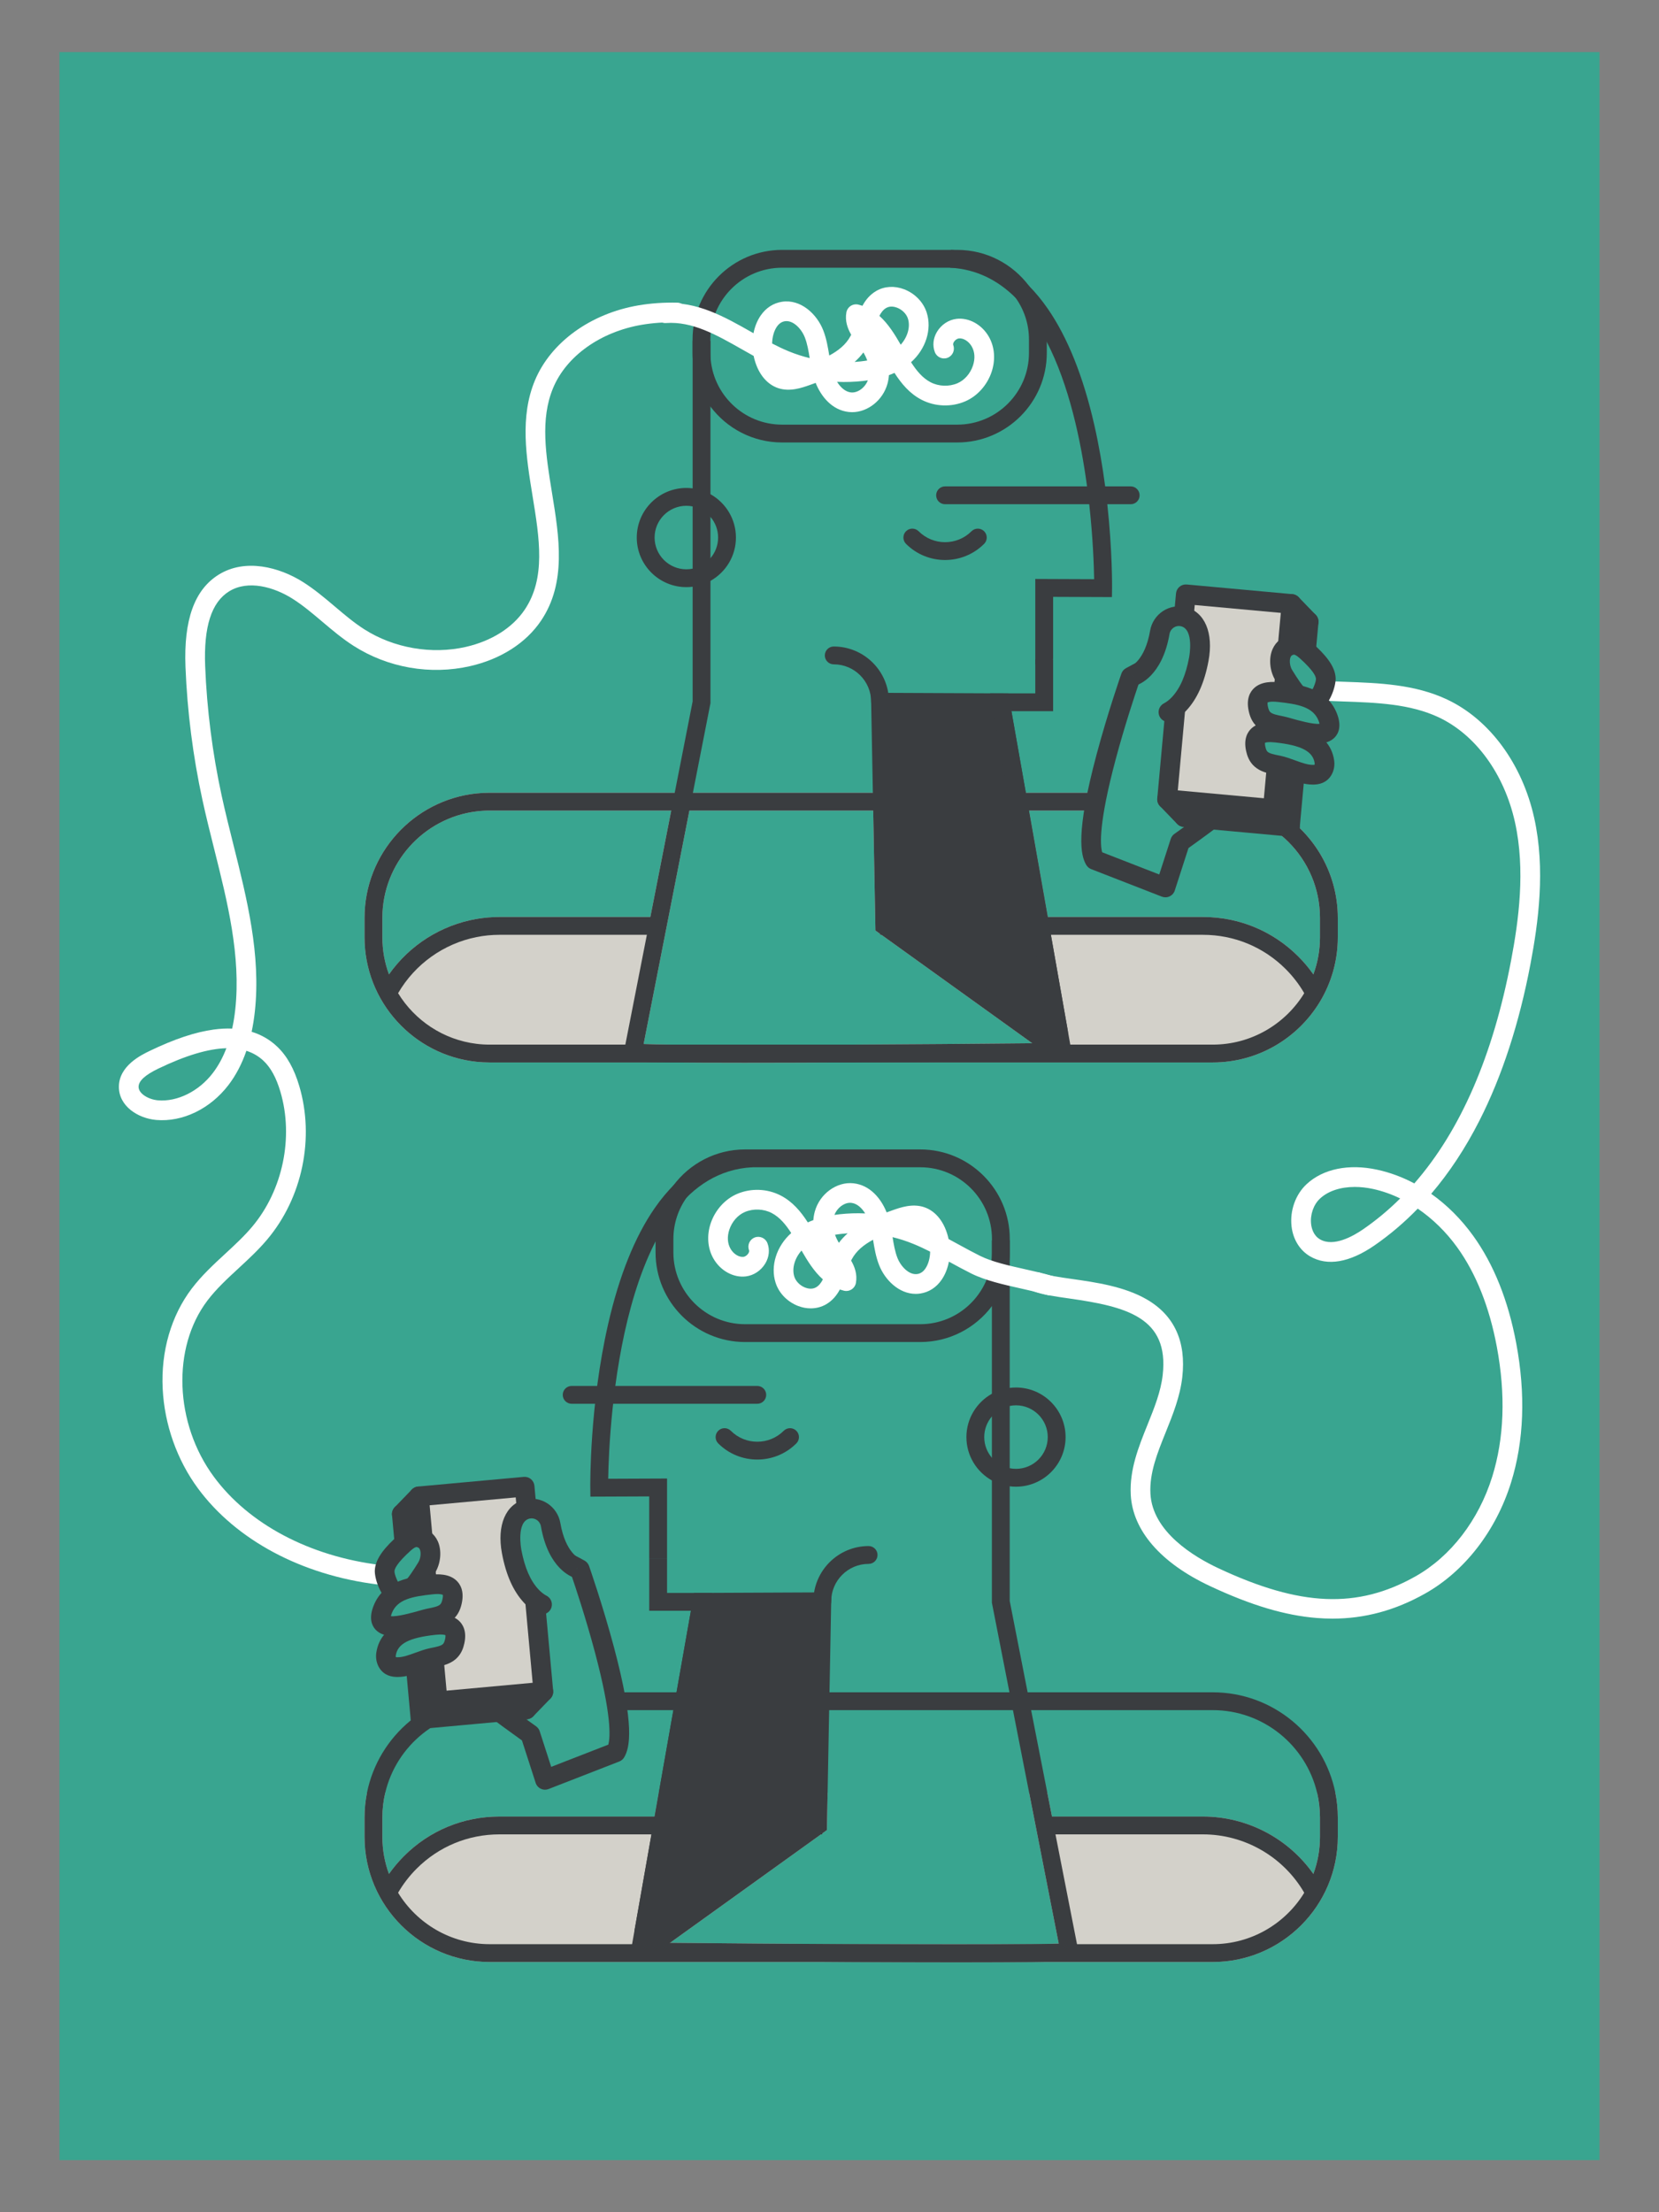 <?xml version="1.0" encoding="UTF-8"?> <svg xmlns="http://www.w3.org/2000/svg" xmlns:xlink="http://www.w3.org/1999/xlink" version="1.1" id="Layer_1" x="0px" y="0px" viewBox="0 0 1600 2133.33" style="enable-background:new 0 0 1600 2133.33;" xml:space="preserve"><rect x="0" y="0" width="1600" height="2133.33" fill="#808080" stroke="none"/> <style type="text/css"> .st0{fill:#39A590;} .st1{fill:#D3D1CA;} .st2{fill:#3A3D40;} .st3{fill:#FFFFFF;} </style> <g> <g> <rect x="57.35" y="50.25" class="st0" width="1485.29" height="2032.82"></rect> </g> <g> <path class="st1" d="M1290.23,1752.64v18.73c0,66.55-54.13,120.68-120.68,120.68H994.47c-8.14,0.09-17.92,0.16-29.7,0.22 c-12.03,0.06-25.66,0.09-40.85,0.09c-28.02,0-61.33-0.11-99.58-0.31H472.25c-66.54,0-120.68-54.13-120.68-120.68v-18.73 c0-8.14,0.81-16.1,2.36-23.8h17.61c-1.81,7.64-2.77,15.61-2.77,23.8v18.73c0,12.56,2.25,24.61,6.37,35.75 c4.32-6.15,9.18-11.93,14.52-17.27c24.56-24.57,57.21-38.09,91.96-38.09h149.71l4.04-22.92h162.81l-0.67,35.98l-4.47,3.21v0.93 h-1.29L646.31,1873.5c55.04,0.55,117.05,1.04,174.91,1.35h172.43c11.9-0.14,21.24-0.34,27.41-0.6l-28.51-145.41h17.52l4.5,22.92 h145.62c42.5,0,82.26,20.93,106.47,55.35c4.12-11.14,6.37-23.18,6.37-35.74v-18.73c0-8.19-0.96-16.16-2.77-23.8h17.61 C1289.42,1736.54,1290.23,1744.5,1290.23,1752.64z"></path> </g> <g> <g> <path class="st1" d="M848.77,900.56v0.92h1.28L848.77,900.56z M1273.03,823.12c-21.13-35.11-59.6-58.64-103.48-58.64h-697.3 c-4.29,0-8.53,0.23-12.7,0.66c-60.59,6.37-107.98,57.77-107.98,120.02v18.73c0,62.26,47.39,113.66,107.98,120.03 c4.17,0.43,8.41,0.66,12.7,0.66h176.21c7.91,0.09,17.33,0.15,28.58,0.21c12.02,0.06,25.65,0.09,40.84,0.09 c28.03,0,61.34-0.1,99.59-0.3h352.08c43.88,0,82.35-23.53,103.48-58.64c10.92-18.14,17.2-39.38,17.2-62.05v-18.73 C1290.23,862.49,1283.95,841.26,1273.03,823.12z M1169.55,781.68c57.06,0,103.48,46.42,103.48,103.48v18.73 c0,12.56-2.25,24.61-6.37,35.75c-4.31-6.14-9.17-11.92-14.52-17.27c-24.55-24.56-57.21-38.09-91.96-38.09h-149.7l-18.11-102.6 H1169.55z M842.14,781.68l2.16,115.67l4.47,3.21v0.92h1.28l145.44,104.54c-55.64,0.55-118.41,1.05-176.81,1.36H648.74 c-12.18-0.14-21.73-0.34-28-0.6l44.14-225.1H842.14z M368.77,885.16c0-52.76,39.69-96.42,90.78-102.7 c4.16-0.52,8.4-0.78,12.7-0.78h175.11l-20.12,102.6H481.62c-7.46,0-14.84,0.65-22.07,1.9c-33.93,5.87-64.45,25.08-84.41,53.47 c-4.12-11.15-6.37-23.2-6.37-35.76V885.16z"></path> </g> </g> <g> <g> <g> <g> <path class="st2" d="M1072.5,567.27l-0.11,8.53l-56.72-0.22v60.26l-17.2,4.88v-82.41l56.76,0.23 c-0.22-13.04-1.14-39.83-4.74-72.29c-0.62-5.58-1.32-11.33-2.11-17.21c-6.08-45.22-17.46-97.91-38.81-139.33 c-8.38-16.29-18.31-30.84-30.06-42.5c-16.96-16.83-37.7-27.66-63.09-29.04c-0.06,0-0.11-0.01-0.17-0.01l0.91-17.18 c28.7,1.52,53.93,13.2,75.29,34.8c6.36,6.42,12.37,13.71,18.02,21.88c19.1,27.58,34.18,65.19,44.83,111.78 c4.67,20.44,8.08,40.73,10.57,59.6c0.77,5.89,1.46,11.63,2.06,17.21C1072.84,531.44,1072.53,565.16,1072.5,567.27z"></path> </g> </g> <g> <g> <path class="st2" d="M1034.93,1022.81l-10.14,0.11c-1.03,0.01-103.66,1.1-205.5,1.65c-0.61,0-1.21,0.01-1.82,0.01 c-38.25,0.2-71.56,0.3-99.59,0.3c-15.19,0-28.82-0.03-40.84-0.09c-11.25-0.06-20.67-0.12-28.58-0.21 c-40.31-0.44-41.28-1.41-43.97-4.07l-2.55-2.53l-0.04-4.49l0.16-0.82l1.04-5.29l20.76-105.9l3.38-17.2l20.12-102.6l3.37-17.2 L668,676.41V328.68h17.2v349.4l-0.16,0.82l-16.78,85.58l-3.38,17.2l-44.14,225.1c6.27,0.26,15.82,0.46,28,0.6 c37.75,0.45,100.77,0.36,169.94,0c58.4-0.31,121.17-0.81,176.81-1.36c6.43-0.06,12.76-0.13,18.98-0.19l-0.12-0.66l-1.59-8.99 l-16.71-94.7l-3.03-17.2l-18.11-102.6l-3.04-17.2l-13.88-78.67l-1.52-8.61l-1.51-8.56h43.51v-32.8h17.2v50h-40.21l13.88,78.64 l3.03,17.2l18.11,102.6l3.04,17.2l16.18,91.71l2.51,14.19L1034.93,1022.81z"></path> </g> </g> <g> <g> <path class="st2" d="M1273.03,823.12c-21.13-35.11-59.6-58.64-103.48-58.64h-697.3c-4.29,0-8.53,0.23-12.7,0.66 c-60.59,6.37-107.98,57.77-107.98,120.02v18.73c0,62.26,47.39,113.66,107.98,120.03c4.17,0.43,8.41,0.66,12.7,0.66h697.3 c43.88,0,82.35-23.53,103.48-58.64c10.92-18.14,17.2-39.38,17.2-62.05v-18.73C1290.23,862.49,1283.95,841.26,1273.03,823.12z M1169.55,1007.38h-697.3c-4.3,0-8.54-0.26-12.7-0.78c-31.99-3.93-59.51-22.52-75.61-48.82c-3.49-5.7-6.45-11.77-8.8-18.13 c-4.12-11.15-6.37-23.2-6.37-35.76v-18.73c0-52.76,39.69-96.42,90.78-102.7c4.16-0.52,8.4-0.78,12.7-0.78h697.3 c57.06,0,103.48,46.42,103.48,103.48v18.73c0,12.56-2.25,24.61-6.37,35.75c-2.35,6.36-5.3,12.43-8.79,18.13 C1239.67,987.5,1206.89,1007.38,1169.55,1007.38z"></path> </g> </g> <g> <g> <path class="st2" d="M634.31,884.28v17.2H481.62c-7.49,0-14.88,0.75-22.07,2.19c-31.42,6.3-59.19,25.83-75.61,54.11 c-0.18,0.29-0.35,0.59-0.52,0.89l-7.47-4.24h-8.61v-2.28l1.13-1.98c2.06-3.63,4.29-7.14,6.67-10.52 c19.96-28.39,50.48-47.6,84.41-53.47c7.23-1.25,14.61-1.9,22.07-1.9H634.31z"></path> </g> </g> <g> <g> <path class="st2" d="M1274.47,952.15v2.27h-1.44l-7.17,0.01l-7.47,4.24c-0.17-0.3-0.34-0.6-0.52-0.9 c-4.91-8.46-10.93-16.27-17.89-23.24c-21.31-21.31-49.65-33.05-79.8-33.05H848.77v-17.2h311.41 c34.75,0,67.41,13.53,91.96,38.09c5.35,5.35,10.21,11.13,14.52,17.27c2.28,3.23,4.41,6.57,6.37,10 c0.11,0.17,0.21,0.35,0.31,0.53L1274.47,952.15z"></path> </g> </g> <g> <g> <path class="st2" d="M848.77,892.88"></path> </g> </g> <g> <g> <path class="st2" d="M1007.57,1004.12L852.81,892.88l-4.04-216.15l116.44,0.52l56.02,317.45 C1022.59,1002.39,1014.28,1008.12,1007.57,1004.12z"></path> </g> <g> <path class="st2" d="M1029.7,993.19l-16.18-91.71l-3.04-17.2l-18.11-102.6l-3.03-17.2l-13.88-78.64l-3.03-17.17l-6.85-0.03 l-108.9-0.48l-16.67-0.07l0.14,7.48c0.01,0.38,0.02,0.77,0.02,1.16c0,0.15,0,0.3,0.01,0.44l1.63,87.31l0.33,17.2l2.16,115.67 l4.47,3.21l1.28,0.92l145.44,104.54l1.88,1.36l5.18,3.72l0.61,0.4c2.84,1.7,5.97,2.54,9.09,2.54c3.51,0,7-1.06,10.06-3.17 c1.45-1,2.71-2.18,3.77-3.49C1029.26,1003.47,1030.61,998.37,1029.7,993.19z M861.25,884.28l-1.92-102.6l-0.32-17.2 l-1.48-79.11l100.46,0.44l13.88,78.67l3.04,17.2l18.1,102.6l3.04,17.2l16.71,94.7c0.03,0.17,0.06,0.34-0.22,0.53 c-0.18,0.12-0.3,0.13-0.4,0.1l-132.63-95.33l-18.18-13.07L861.25,884.28z"></path> </g> </g> <g> <g> <path class="st2" d="M1099.08,477.65c0,4.75-3.85,8.6-8.6,8.6H911.46c-4.75,0-8.6-3.85-8.6-8.6c0-4.76,3.85-8.61,8.6-8.61 h179.02C1095.23,469.04,1099.08,472.89,1099.08,477.65z"></path> </g> </g> <g> <g> <path class="st2" d="M685.2,476.6c-5.21-2.92-11.02-4.88-17.2-5.67c-1.98-0.25-4.01-0.38-6.06-0.38 c-26.37,0-47.82,21.45-47.82,47.82c0,26.38,21.45,47.83,47.82,47.83c2.05,0,4.08-0.13,6.06-0.38 c6.18-0.79,11.99-2.75,17.2-5.67c14.64-8.18,24.56-23.84,24.56-41.78C709.76,500.44,699.84,484.78,685.2,476.6z M685.2,538.26 c-4.35,5.1-10.37,8.76-17.2,10.14c-1.96,0.39-3.99,0.6-6.06,0.6c-16.89,0-30.62-13.74-30.62-30.63 c0-16.88,13.73-30.62,30.62-30.62c2.07,0,4.1,0.21,6.06,0.6c6.83,1.38,12.85,5.04,17.2,10.14c4.59,5.36,7.36,12.3,7.36,19.88 C692.56,525.96,689.79,532.9,685.2,538.26z"></path> </g> </g> <g> <g> <path class="st2" d="M848.77,685.33c-4.75,0-8.6-3.85-8.6-8.6c0-19.89-16.18-36.08-36.08-36.08c-4.75,0-8.6-3.85-8.6-8.6 s3.85-8.6,8.6-8.6c29.38,0,53.28,23.9,53.28,53.28C857.37,681.48,853.52,685.33,848.77,685.33z"></path> </g> </g> <g> <g> <path class="st2" d="M911.46,540.04c-13.64,0-27.29-5.19-37.67-15.58c-3.36-3.36-3.36-8.8,0-12.16c3.36-3.36,8.81-3.36,12.16,0 c14.07,14.07,36.96,14.06,51.02,0c3.36-3.36,8.81-3.36,12.16,0c3.36,3.36,3.36,8.8,0,12.16 C938.74,534.84,925.1,540.04,911.46,540.04z"></path> </g> </g> </g> <g> <g> <path class="st2" d="M992.45,275.78c-15.76-21.11-40.94-34.81-69.25-34.81H754.3c-47.63,0-86.37,38.74-86.37,86.37v13 c0,1.12,0.02,2.23,0.07,3.34c0.69,18.11,6.99,34.82,17.2,48.42c15.77,20.99,40.87,34.6,69.1,34.6h168.9 c47.62,0,86.37-38.74,86.37-86.36v-13C1009.57,308.03,1003.2,290.18,992.45,275.78z M992.37,327.34v13 c0,38.13-31.03,69.16-69.17,69.16H754.3c-37.12,0-67.5-29.39-69.1-66.12c-0.05-1.01-0.07-2.02-0.07-3.04v-13 c0-38.14,31.03-69.17,69.17-69.17h168.9c23.19,0,43.76,11.47,56.31,29.04C987.6,298.54,992.37,312.39,992.37,327.34z"></path> </g> </g> </g> <g> <g> <g> <g> <path class="st2" d="M626.14,1503.31h17.2v-77.52l-56.77,0.23c0.84-49.14,11.51-293.64,138.98-300.38l-0.91-17.18 c-37.23,1.97-68.63,21.04-93.31,56.68c-19.1,27.58-34.18,65.19-44.83,111.78c-17.95,78.5-17.23,154.63-17.2,157.83l0.1,8.53 l56.73-0.23V1503.31z"></path> </g> </g> <g> <g> <path class="st2" d="M1039.9,1880.96l-0.03,4.5l-2.55,2.52c-2.67,2.64-3.65,3.61-42.85,4.07c-8.14,0.09-17.92,0.16-29.7,0.22 c-12.03,0.06-25.66,0.09-40.85,0.09c-28.02,0-61.33-0.11-99.58-0.31c-0.6,0-1.21-0.01-1.82-0.01 c-101.85-0.55-204.48-1.63-205.5-1.64l-10.14-0.11l2.72-15.44l2.51-14.18l16.18-91.71l3.03-17.2h0.01l4.04-22.92l14.06-79.69 l3.04-17.2l13.87-78.63h-40.2v-50.01h17.2v32.81h43.51l-1.51,8.56l-1.52,8.61l-13.88,78.66l-3.04,17.2l-14.06,79.69 l-4.05,22.92l-3.03,17.2l-16.72,94.7c-0.01,0.05-0.02,0.1-0.02,0.15l-1.56,8.83l-0.12,0.67c6.22,0.06,12.55,0.13,18.97,0.19 c55.04,0.55,117.05,1.04,174.91,1.35c70.27,0.37,134.41,0.45,172.43,0c11.9-0.14,21.24-0.34,27.41-0.6l-28.51-145.41 l-15.63-79.69l-3.37-17.2l-16.78-85.58l-0.16-0.82v-349.39h17.2v347.72l17.27,88.07l3.37,17.2l15.62,79.69l4.5,22.92l3.37,17.2 l20.76,105.89l1.04,5.29L1039.9,1880.96z"></path> </g> </g> <g> <g> <path class="st2" d="M1287.87,1728.84c-11.07-55.19-59.91-96.89-118.32-96.89h-697.3c-58.4,0-107.25,41.7-118.32,96.89 c-1.55,7.7-2.36,15.66-2.36,23.8v18.73c0,66.55,54.14,120.68,120.68,120.68h697.3c66.55,0,120.68-54.13,120.68-120.68v-18.73 C1290.23,1744.5,1289.42,1736.54,1287.87,1728.84z M1169.55,1874.85h-697.3c-37.34,0-70.12-19.87-88.32-49.6 c-3.49-5.7-6.44-11.77-8.79-18.13c-4.12-11.14-6.37-23.19-6.37-35.75v-18.73c0-8.19,0.96-16.16,2.77-23.8 c10.77-45.63,51.84-79.69,100.71-79.69h697.3c48.87,0,89.94,34.06,100.71,79.69c1.81,7.64,2.77,15.61,2.77,23.8v18.73 c0,12.56-2.25,24.6-6.37,35.74c-2.34,6.37-5.3,12.43-8.79,18.14C1239.67,1854.98,1206.89,1874.85,1169.55,1874.85z"></path> </g> </g> <g> <g> <path class="st2" d="M1274.46,1819.62v2.29l-8.61-0.01l-7.46,4.25c-0.17-0.3-0.35-0.6-0.52-0.9 c-20.19-34.75-57.52-56.29-97.68-56.29h-152.7v-17.2h152.7c42.5,0,82.26,20.93,106.47,55.35c2.38,3.38,4.61,6.89,6.68,10.53 L1274.46,1819.62z"></path> </g> </g> <g> <g> <path class="st2" d="M793.04,1751.76v17.2H481.62c-30.15,0-58.49,11.73-79.8,33.05c-6.96,6.96-12.98,14.78-17.89,23.24 c-0.18,0.3-0.35,0.6-0.52,0.9l-7.46-4.25h-8.61v-2.28l1.12-1.97c2.05-3.61,4.28-7.13,6.68-10.53 c4.32-6.15,9.18-11.93,14.52-17.27c24.56-24.57,57.21-38.09,91.96-38.09H793.04z"></path> </g> </g> <g> <g> <path class="st2" d="M793.04,1760.36"></path> </g> </g> <g> <g> <path class="st2" d="M634.24,1871.59l154.75-111.24l4.04-216.15l-116.44,0.52l-56.02,317.45 C619.22,1869.86,627.53,1875.59,634.24,1871.59z"></path> </g> <g> <path class="st2" d="M785.13,1535.63h-0.01l-109.02,0.49l-6.73,0.03l-3.03,17.17l-13.87,78.63l-3.04,17.2l-14.06,79.69 l-4.04,22.92l-3.04,17.2l-16.18,91.71c-0.91,5.17,0.44,10.27,3.62,14.18c1.05,1.31,2.32,2.49,3.77,3.49 c3.06,2.11,6.55,3.17,10.05,3.17c3.12,0,6.25-0.84,9.09-2.53l0.62-0.41l5.18-3.72l1.87-1.35l145.44-104.54l1.29-0.93l4.47-3.21 l0.67-35.98l1.49-79.69l0.33-17.2l1.63-87.31c0.01-0.14,0.01-0.29,0.01-0.44c0-0.39,0.01-0.78,0.02-1.16l0.14-7.48 L785.13,1535.63z M782.47,1649.15l-1.49,79.69l-0.43,22.92l-0.08,4.13l-18.18,13.07l-132.62,95.33 c-0.11,0.03-0.23,0.02-0.4-0.1c-0.2-0.14-0.25-0.26-0.25-0.38c0-0.05,0.01-0.1,0.02-0.15l16.71-94.7h0.01l3.03-17.2l4.05-22.92 l14.06-79.69l3.04-17.2l13.88-78.66l100.45-0.45l-1.48,79.11L782.47,1649.15z"></path> </g> </g> <g> <g> <path class="st2" d="M551.33,1353.72h179.02c4.75,0,8.6-3.85,8.6-8.6s-3.85-8.6-8.6-8.6H551.33c-4.75,0-8.6,3.85-8.6,8.6 S546.58,1353.72,551.33,1353.72z"></path> </g> </g> <g> <g> <path class="st2" d="M979.86,1338.02c-2.05,0-4.07,0.13-6.05,0.38c-6.17,0.78-11.99,2.75-17.2,5.67 c-14.65,8.18-24.57,23.84-24.57,41.78s9.92,33.6,24.57,41.78c5.21,2.92,11.03,4.89,17.2,5.67c1.98,0.25,4,0.38,6.05,0.38 c26.38,0,47.83-21.46,47.83-47.83C1027.69,1359.48,1006.24,1338.02,979.86,1338.02z M979.86,1416.47c-2.07,0-4.1-0.21-6.05-0.6 c-6.83-1.37-12.84-5.02-17.2-10.12c-4.59-5.35-7.37-12.3-7.37-19.9c0-7.59,2.78-14.54,7.37-19.9 c4.36-5.1,10.37-8.75,17.2-10.13c1.95-0.39,3.98-0.6,6.05-0.6c16.89,0,30.63,13.74,30.63,30.63 C1010.49,1402.74,996.75,1416.47,979.86,1416.47z"></path> </g> </g> <g> <g> <path class="st2" d="M793.04,1552.8c4.75,0,8.6-3.85,8.6-8.6c0-19.89,16.18-36.08,36.08-36.08c4.75,0,8.6-3.85,8.6-8.6 s-3.85-8.6-8.6-8.6c-29.38,0-53.28,23.9-53.28,53.28C784.44,1548.95,788.29,1552.8,793.04,1552.8z"></path> </g> </g> <g> <g> <path class="st2" d="M730.35,1407.51c13.64,0,27.29-5.19,37.67-15.58c3.36-3.36,3.36-8.8,0-12.16c-3.36-3.36-8.81-3.36-12.16,0 c-14.07,14.07-36.96,14.06-51.02,0c-3.36-3.36-8.81-3.36-12.16,0c-3.36,3.36-3.36,8.8,0,12.16 C703.06,1402.32,716.7,1407.51,730.35,1407.51z"></path> </g> </g> </g> <g> <g> <path class="st2" d="M887.51,1108.44h-168.9c-28.31,0-53.48,13.69-69.23,34.79c0,0.01-0.01,0.02-0.02,0.03 c-10.76,14.4-17.12,32.24-17.12,51.55v13c0,47.63,38.74,86.37,86.37,86.37h168.9c28.22,0,53.33-13.61,69.1-34.6 c10.21-13.61,16.51-30.32,17.2-48.43c0.05-1.11,0.07-2.22,0.07-3.34v-13C973.88,1147.19,935.13,1108.44,887.51,1108.44z M956.68,1207.81c0,1.02-0.02,2.04-0.07,3.04c-1.6,36.74-31.98,66.13-69.1,66.13h-168.9c-38.14,0-69.17-31.03-69.17-69.17v-13 c0-14.96,4.78-28.83,12.89-40.16c0.01-0.01,0.02-0.03,0.03-0.04c12.55-17.53,33.09-28.97,56.25-28.97h168.9 c38.14,0,69.17,31.03,69.17,69.17V1207.81z"></path> </g> </g> </g> <g> <path class="st3" d="M397.53,1530.75c-7.61,0-17.87-0.88-33.09-2.75c-73.5-9.04-136.74-42.82-173.52-92.68 c-20.22-27.42-32.3-61.52-34.02-96.03c-1.8-36.17,8.16-70.5,28.03-96.67c9.56-12.6,21.09-23.24,32.23-33.53 c9.46-8.74,18.4-16.99,26.22-26.33c29.4-35.1,40.01-86.15,27.02-130.06c-3.96-13.36-9.23-23.05-16.13-29.6 c-4.73-4.49-10.27-7.75-16.64-9.77c-4.33,12.59-10.12,23.64-17.34,33.07c-17.56,22.93-44.23,35.81-69.62,33.62 c-17.54-1.52-36.12-13.28-36.01-32.09c0.12-20.26,21.74-30.66,29.88-34.57c23.72-11.41,43.86-18.12,61.56-20.52 c6.23-0.85,12.18-1.15,17.82-0.92c1.28-5.84,2.27-12.01,2.98-18.49c5.57-51.37-7.54-103.69-20.23-154.29 c-3.93-15.66-7.99-31.86-11.46-47.86c-9.12-42.02-14.61-85.11-16.32-128.08c-1.81-45.43,8.67-74.56,32.03-89.05 c25.89-16.06,58.74-7,80.85,6.85c11.36,7.11,21.51,15.71,31.33,24.02c9.41,7.97,18.31,15.49,28.12,21.77 c28.44,18.2,65.08,24.57,97.99,17.06c24.87-5.68,45.05-18.42,56.82-35.88c20.51-30.41,14.25-68.82,7.61-109.5 c-6.13-37.59-12.47-76.45,2.32-111.76c15.35-36.66,53.58-64.34,99.76-72.23c11.83-2.02,24.45-2.9,37.51-2.61 c5.25,0.12,9.4,4.46,9.29,9.71c-0.12,5.25-4.48,9.37-9.71,9.29c-11.85-0.26-23.25,0.53-33.89,2.34 c-39.83,6.8-72.57,30.11-85.44,60.84c-12.68,30.29-7.05,64.81-1.09,101.36c6.94,42.54,14.11,86.53-10.61,123.18 c-14.48,21.47-38.76,37.02-68.35,43.78c-38.34,8.75-79.33,1.62-112.46-19.58c-10.88-6.96-20.68-15.25-30.15-23.27 c-9.74-8.24-18.94-16.03-29.14-22.42c-17.26-10.81-42.28-18.27-60.75-6.81c-17.03,10.56-24.57,34.17-23.06,72.15 c1.67,41.87,7.02,83.86,15.9,124.81c3.41,15.7,7.43,31.75,11.32,47.27c13.09,52.22,26.63,106.21,20.69,160.96 c-0.74,6.79-1.77,13.3-3.09,19.51c9.37,2.85,17.61,7.63,24.67,14.34c9.39,8.91,16.34,21.33,21.27,37.99 c7.3,24.67,8.29,51.5,2.87,77.61c-5.42,26.11-17.02,50.33-33.54,70.05c-8.6,10.27-18.41,19.33-27.89,28.09 c-11.02,10.18-21.44,19.8-29.99,31.07c-34.47,45.39-31.82,118.45,6.15,169.94c33.69,45.68,92.21,76.7,160.55,85.1 c35.79,4.4,38.83,2.87,47.86-1.68c7.28-3.67,18.27-9.22,44.72-15.09c5.12-1.14,10.2,2.09,11.33,7.21 c1.14,5.12-2.09,10.2-7.21,11.33c-24.13,5.36-33.47,10.07-40.28,13.51C415.12,1528.49,409.74,1530.75,397.53,1530.75z M218.32,1010.85c-17.53,0.45-39.28,6.98-65.56,19.62c-12.83,6.17-19.08,11.91-19.11,17.56c-0.04,6.74,9.8,12.29,18.65,13.05 c18.7,1.62,39.46-8.68,52.9-26.24C210.47,1027.96,214.85,1019.95,218.32,1010.85z"></path> </g> <g> <path class="st3" d="M821.81,397.48c-1.08,0-2.15-0.06-3.23-0.18c-16.06-1.77-26.63-14.79-31.94-28.06 c-1.91,0.71-3.83,1.4-5.75,2.07c-7.6,2.68-19.08,6.74-30.37,2.99c-11.69-3.88-20.33-15.21-23.69-31.08c0,0,0,0,0,0 c-3.77-2.09-7.51-4.21-11.2-6.31c-24.64-14-47.91-27.22-73.35-25.39c-5.23,0.39-9.78-3.56-10.16-8.79 c-0.38-5.23,3.56-9.78,8.79-10.16c31.18-2.26,58.09,13.03,84.11,27.82c0.55,0.31,1.11,0.63,1.67,0.95 c1.24-6.31,3.59-12.21,6.94-17.07c5.09-7.38,12.18-11.97,20.48-13.26c18.09-2.81,33.77,11.79,39.91,27.67 c3.07,7.94,4.4,16,5.69,23.8c0.02,0.13,0.04,0.26,0.06,0.39c8.87-4.79,16.15-10.66,20.45-18.73c0.24-0.44,0.47-0.9,0.69-1.36 c-3.58-6.21-6.07-13.31-4.65-21.44c0.45-2.59,1.96-4.87,4.16-6.31s4.9-1.9,7.45-1.28c1.34,0.33,2.65,0.71,3.91,1.14 c3.02-5.62,7.13-10.72,13.35-14.34c7.83-4.55,17.61-5.13,26.84-1.59c10.37,3.97,18.49,12.33,21.74,22.35 c5.24,16.2-0.81,35.29-15.06,48c5.34,8.28,11.17,15.31,18.83,19.3c7.84,4.09,17.76,4.46,25.89,0.98 c6.78-2.9,12.37-9.25,14.96-16.97c2.25-6.71,1.85-13.26-1.13-18.47c-2.89-5.05-8.14-8.33-12.5-7.78 c-1.72,0.22-3.67,1.61-4.74,3.39c-0.32,0.54-1.03,1.92-0.62,3c1.88,4.9-0.57,10.39-5.47,12.27c-4.9,1.88-10.39-0.57-12.27-5.47 c-2.4-6.26-1.65-13.39,2.06-19.58c4.11-6.86,11.1-11.52,18.68-12.47c12-1.5,24.61,5.42,31.35,17.21 c5.62,9.83,6.58,22.2,2.65,33.94c-4.28,12.77-13.81,23.39-25.49,28.39c-13.44,5.76-29.19,5.16-42.16-1.59 c-11.42-5.95-19.32-15.45-26.03-25.87c-1.72,0.79-3.5,1.52-5.34,2.19c-0.2,2.83-0.67,5.6-1.41,8.29 C851.5,386,836.92,397.48,821.81,397.48z M807.31,368.22c3.34,5.4,7.95,9.6,13.35,10.2c6.44,0.71,13.55-4.49,16.33-11.64 c-1.62,0.24-3.29,0.45-4.98,0.64C823.8,368.32,815.54,368.59,807.31,368.22z M832.67,339.87c-2.51,3.39-5.37,6.42-8.49,9.17 c1.92-0.13,3.84-0.3,5.75-0.51c2.24-0.25,4.39-0.54,6.46-0.89C835.46,345.02,834.21,342.41,832.67,339.87z M744.66,331.25 c5.33,2.77,10.68,5.34,16.02,7.53c6.57,2.7,13.34,4.89,20.22,6.56c-1.17-7.08-2.29-13.76-4.63-19.81 c-3.36-8.69-11.49-16.96-19.28-15.75c-3.1,0.48-5.64,2.21-7.76,5.27C746.39,319.19,744.78,325.14,744.66,331.25z M848.11,304.62 c8.6,7.67,14.89,17.93,20.57,27.81c6.67-7.47,9.5-17.32,6.93-25.27c-1.45-4.47-5.55-8.57-10.46-10.45 c-2.25-0.86-6.62-1.98-10.5,0.28C851.86,298.61,849.81,301.28,848.11,304.62z"></path> </g> <g> <path class="st3" d="M781.86,1261.71c-4,0-8.1-0.76-12.09-2.29c-10.37-3.97-18.5-12.33-21.74-22.35 c-5.24-16.2,0.81-35.29,15.06-48c-5.34-8.28-11.17-15.31-18.83-19.3c-7.84-4.08-17.77-4.46-25.89-0.98 c-6.78,2.9-12.37,9.25-14.96,16.97c-2.25,6.71-1.85,13.26,1.13,18.47c2.89,5.05,8.14,8.32,12.5,7.79 c1.72-0.21,3.67-1.61,4.74-3.39c0.32-0.54,1.03-1.92,0.62-3c-1.88-4.9,0.57-10.39,5.47-12.27c4.9-1.88,10.39,0.57,12.27,5.47 c2.4,6.26,1.65,13.39-2.06,19.58c-4.11,6.86-11.1,11.52-18.68,12.47c-12.01,1.5-24.61-5.42-31.35-17.21 c-5.62-9.83-6.58-22.2-2.65-33.93c4.28-12.77,13.81-23.39,25.49-28.39c13.43-5.76,29.19-5.16,42.16,1.59 c11.42,5.95,19.32,15.45,26.03,25.87c1.72-0.79,3.5-1.52,5.34-2.19c0.2-2.83,0.67-5.6,1.41-8.29 c4.71-17.06,21.09-29.02,37.32-27.23c16.06,1.77,26.63,14.79,31.95,28.06c1.91-0.71,3.83-1.4,5.75-2.07 c7.59-2.69,19.07-6.74,30.37-2.99c11.61,3.85,20.21,15.06,23.62,30.76c3.44,1.84,6.84,3.7,10.21,5.54 c6.56,3.58,13.34,7.29,20.06,10.64c11.54,5.77,27.81,9.41,43.54,12.94c8.87,1.99,18.04,4.04,26.17,6.46 c5.03,1.5,7.89,6.78,6.4,11.81c-1.49,5.03-6.78,7.9-11.81,6.4c-7.51-2.23-15.96-4.13-24.91-6.13 c-16.85-3.77-34.27-7.68-47.88-14.48c-7.03-3.51-13.96-7.3-20.67-10.96c-0.27-0.15-0.53-0.29-0.8-0.44 c-1.21,6.48-3.59,12.53-7.02,17.49c-5.09,7.38-12.18,11.97-20.48,13.26c-1.52,0.24-3.02,0.35-4.5,0.35 c-16.16,0-29.79-13.47-35.41-28.01c-3.07-7.94-4.4-16-5.69-23.8c-0.02-0.13-0.04-0.26-0.06-0.38 c-8.87,4.79-16.15,10.66-20.45,18.73c-0.24,0.45-0.47,0.9-0.69,1.36c3.58,6.21,6.07,13.31,4.65,21.44 c-0.45,2.59-1.96,4.87-4.16,6.31c-2.2,1.44-4.9,1.9-7.45,1.28c-1.34-0.33-2.65-0.71-3.91-1.14c-3.02,5.62-7.13,10.72-13.35,14.34 C792.16,1260.41,787.09,1261.71,781.86,1261.71z M773.03,1205.96c-6.67,7.47-9.5,17.32-6.93,25.27 c1.45,4.47,5.55,8.57,10.46,10.45c2.25,0.86,6.61,1.98,10.5-0.28c2.8-1.63,4.84-4.29,6.55-7.64 C785,1226.1,778.71,1215.83,773.03,1205.96z M860.81,1193.03c1.17,7.08,2.29,13.76,4.63,19.81c3.36,8.69,11.49,16.96,19.28,15.75 c3.1-0.48,5.64-2.21,7.76-5.27c2.87-4.16,4.48-10.17,4.58-16.32c-5.28-2.67-10.57-5.16-16.02-7.39 C874.46,1196.9,867.7,1194.71,860.81,1193.03z M805.33,1190.74c0.93,2.62,2.18,5.23,3.72,7.77c2.51-3.39,5.37-6.43,8.49-9.17 c-1.92,0.13-3.84,0.3-5.75,0.51C809.55,1190.1,807.4,1190.39,805.33,1190.74z M819.87,1159.9c-6.1,0-12.53,5-15.14,11.7 c1.62-0.24,3.28-0.45,4.98-0.64c8.21-0.91,16.48-1.17,24.7-0.8c-3.34-5.4-7.95-9.6-13.35-10.2 C820.66,1159.92,820.27,1159.9,819.87,1159.9z"></path> </g> <g> <path class="st3" d="M1285.1,1560.91c-4.98,0-9.99-0.2-15.07-0.61c-30.73-2.45-63.48-12.24-103.07-30.79 c-47.45-22.24-74.59-53.52-76.42-88.06c-1.28-24.24,7.58-46.22,16.14-67.47c6.59-16.36,12.82-31.81,14.67-48.02 c6.32-55.59-35.22-65.98-90.18-73.79c-13.71-1.95-25.54-3.63-34.33-6.87c-4.92-1.81-7.44-7.28-5.63-12.2 c1.82-4.92,7.28-7.44,12.2-5.63c6.89,2.54,18.32,4.16,30.43,5.88c22.53,3.2,50.57,7.19,72.18,19.75 c26.6,15.47,38.11,40.7,34.21,75c-2.14,18.78-9.15,36.17-15.92,52.98c-8.15,20.22-15.85,39.32-14.79,59.36 c1.94,36.72,41.88,60.79,65.51,71.86c79.07,37.07,134.13,39.35,190.05,7.89c33.95-19.11,60.94-54.11,74.04-96.04 c11.6-37.12,13.1-79.32,4.47-125.4c-7.19-38.38-20.02-70.61-38.13-95.78c-10.79-14.99-23.85-27.71-38.14-37.43 c-12.97,13.38-26.89,25.21-41.7,35.44c-24.03,16.59-45.5,20.26-62.09,10.6c-9.97-5.81-16.5-16.39-17.92-29.03 c-1.7-15.12,3.85-30.67,14.48-40.58c15.9-14.83,40.76-19.92,68.2-13.96c12.32,2.68,24.31,7.14,35.72,13.21 c44.65-51.1,75.97-123.25,93.42-215.42c7.11-37.57,13.95-86.64,3.64-132.99c-10.31-46.34-37.71-84.08-73.32-100.96 c-27.72-13.14-60.42-14.28-92.03-15.39c-4.49-0.16-8.97-0.31-13.43-0.5c-31.99-1.35-45.14,1.49-54.74,3.57 c-16.86,3.65-25.54,4.48-71.47-11.83c-4.94-1.76-7.53-7.19-5.77-12.13c1.76-4.94,7.19-7.53,12.13-5.77 c42.67,15.15,48.06,13.98,61.09,11.16c10.6-2.3,25.13-5.44,59.56-3.99c4.41,0.19,8.85,0.34,13.29,0.5 c33.55,1.17,68.24,2.38,99.51,17.21c40.86,19.37,72.16,61.98,83.73,114c11.06,49.73,3.93,101.29-3.52,140.64 c-10.89,57.56-27.5,108.52-49.35,151.47c-13.46,26.46-28.99,50-46.45,70.46c15.15,10.68,28.91,24.38,40.59,40.61 c19.75,27.45,33.68,62.23,41.39,103.38c9.21,49.17,7.52,94.45-5.01,134.57c-14.53,46.5-44.73,85.48-82.85,106.93 C1345.61,1552.95,1316.26,1560.91,1285.1,1560.91z M1306.64,1144.61c-13.77,0-25.71,3.88-33.61,11.25 c-6.22,5.8-9.58,15.45-8.55,24.57c0.44,3.89,2.13,10.97,8.6,14.73c12.99,7.56,31.72-2.9,41.73-9.82 c12.59-8.69,24.46-18.57,35.58-29.62c-8.51-4.13-17.29-7.22-26.16-9.15C1318.18,1145.26,1312.26,1144.61,1306.64,1144.61z"></path> </g> <g> <g> <path class="st0" d="M525.65,1716.38l-14.19-43.92c0,0-93.25-65.84-91.96-77.16c0,0,17.41-151.21,139.63-82.03 c0,0,51.77,147.62,34.67,176.59L525.65,1716.38z"></path> <path class="st2" d="M525.65,1725.88c-1.4,0-2.79-0.31-4.08-0.92c-2.36-1.12-4.16-3.17-4.96-5.66l-13.22-40.93 c-6.75-4.82-25.62-18.39-44.2-32.73c-46.92-36.22-49.96-44.16-49.13-51.42c0.36-3.11,9.29-76.17,57.59-100.74 c26.49-13.48,58.84-9.6,96.16,11.51c2,1.13,3.52,2.95,4.29,5.12c0.13,0.37,13.19,37.72,23.96,78.13 c20.29,76.1,15.38,97.19,9.92,106.43c-1.08,1.83-2.75,3.25-4.73,4.02l-68.15,26.53C527.99,1725.66,526.82,1725.88,525.65,1725.88 z M429.22,1594.4c6.81,9.99,49.9,43.58,87.73,70.29c1.68,1.19,2.93,2.88,3.56,4.84l11.09,34.33l55.06-21.43 c2-7.12,3.29-28.38-12.95-89.3c-8.72-32.71-18.95-63.34-22.36-73.33c-30.02-16.28-55.25-19.45-75.02-9.41 C440.98,1528.32,430.92,1583.23,429.22,1594.4z M428.6,1593.36L428.6,1593.36z"></path> </g> <g> <g> <rect x="413.71" y="1638.7" transform="matrix(0.996 -0.091 0.091 0.996 -147.879 48.927)" class="st1" width="97.43" height="13.85"></rect> </g> <g> <polygon class="st1" points="404.4,1447.12 387.72,1462.35 405.05,1651.92 422.97,1650.29 "></polygon> </g> <g> <path class="st2" d="M405.59,1667.28c-2.21,0-4.36-0.77-6.08-2.2c-1.94-1.61-3.15-3.93-3.38-6.44l-18.07-197.69 c-0.48-5.23,3.37-9.85,8.6-10.33c5.23-0.46,9.85,3.37,10.33,8.6l17.21,188.23l92.48-8.45c5.21-0.46,9.85,3.37,10.33,8.6 s-3.37,9.85-8.6,10.33l-101.94,9.32C406.16,1667.26,405.87,1667.28,405.59,1667.28z"></path> </g> <g> <rect x="412.84" y="1437.93" transform="matrix(0.996 -0.091 0.091 0.996 -138.002 48.622)" class="st1" width="102.36" height="198.52"></rect> <path class="st2" d="M422.08,1650.19c-4.86,0-9-3.71-9.45-8.64l-18.07-197.69c-0.48-5.23,3.37-9.85,8.6-10.33l101.94-9.32 c2.5-0.23,5.01,0.55,6.94,2.16c1.94,1.61,3.15,3.93,3.38,6.44l18.07,197.69c0.23,2.51-0.55,5.01-2.16,6.94 c-1.61,1.94-3.93,3.15-6.44,3.38l-101.94,9.32C422.66,1650.18,422.37,1650.19,422.08,1650.19z M414.35,1451.6l16.34,178.77 l83.02-7.59l-16.34-178.77L414.35,1451.6z"></path> </g> <g> <line class="st1" x1="404.02" y1="1443" x2="387.52" y2="1460.08"></line> <path class="st2" d="M387.52,1469.58c-2.38,0-4.76-0.89-6.6-2.67c-3.77-3.65-3.88-9.66-0.23-13.43l16.5-17.08 c3.65-3.77,9.66-3.88,13.43-0.23s3.88,9.66,0.23,13.43l-16.5,17.08C392.48,1468.61,390,1469.58,387.52,1469.58z"></path> </g> <g> <line class="st1" x1="422.09" y1="1640.69" x2="405.59" y2="1657.77"></line> <path class="st2" d="M405.59,1667.28c-2.38,0-4.76-0.89-6.6-2.67c-3.77-3.65-3.88-9.66-0.23-13.43l16.5-17.08 c3.65-3.77,9.66-3.88,13.43-0.23c3.77,3.65,3.88,9.66,0.23,13.43l-16.5,17.08C410.56,1666.31,408.07,1667.28,405.59,1667.28z"></path> </g> <g> <line class="st1" x1="524.03" y1="1631.37" x2="507.52" y2="1648.46"></line> <path class="st2" d="M507.52,1657.96c-2.38,0-4.76-0.89-6.6-2.67c-3.77-3.65-3.88-9.66-0.23-13.43l16.5-17.08 c3.65-3.77,9.66-3.88,13.43-0.23c3.77,3.65,3.88,9.66,0.23,13.43l-16.5,17.08C512.49,1656.99,510.01,1657.96,507.52,1657.96z"></path> </g> </g> <g> <path class="st0" d="M556.67,1512.41c0,0-19.33-5.66-25.64-42.18c-1.81-10.46-12.23-17.52-22.65-14.98 c-17.32,4.23-17.57,26.89-14.95,40.89c2.89,15.49,8.13,31.56,19.13,43.26c2.96,3.14,6.37,5.88,10.19,7.89"></path> <path class="st2" d="M522.75,1556.8c-1.49,0-3.01-0.35-4.42-1.1c-4.57-2.41-8.84-5.7-12.69-9.79 c-10.56-11.23-17.61-26.94-21.55-48.03c-5.04-27,3.61-47.35,22.04-51.86c7.44-1.82,15.42-0.43,21.9,3.81 c6.54,4.29,11.05,11.13,12.37,18.78c5.06,29.3,18.64,34.55,19.22,34.76c-0.18-0.06-0.27-0.09-0.27-0.09l-5.34,18.23 c-2.56-0.75-25.22-8.52-32.33-49.68c-0.43-2.48-1.91-4.71-4.06-6.12c-2.11-1.39-4.59-1.83-6.97-1.25 c-12.72,3.11-8.08,28.82-7.87,29.92c3.25,17.4,8.71,30,16.71,38.5c2.4,2.55,4.99,4.57,7.7,5.99c4.64,2.44,6.42,8.19,3.98,12.83 C529.46,1554.96,526.16,1556.8,522.75,1556.8z"></path> </g> <g> <path class="st0" d="M389.6,1488.38c3.82-3.46,8.63-6.76,13.71-5.89c14.07,2.41,13.96,19.93,8.16,29.24 c-4.79,7.68-10.25,16.46-16.85,22.73c-3.28,3.11-8.24,4.99-12.38,3.19c-5.8-2.52-11.52-16.42-11.27-22.82 C371.33,1505.23,383.02,1494.34,389.6,1488.38z"></path> <path class="st2" d="M385.73,1547.84c-2.5,0-4.97-0.49-7.27-1.49c-10.93-4.75-17.3-23.61-16.98-31.89 c0.47-12.25,11.26-23.62,21.75-33.12c0,0,0,0,0,0c2.74-2.48,11.07-10.03,21.69-8.22c7.95,1.36,14.1,6.07,17.33,13.25 c4,8.91,2.89,21.4-2.7,30.37c-5.12,8.23-10.91,17.5-18.37,24.59C396.7,1545.58,391.13,1547.84,385.73,1547.84z M386.47,1529.17 C386.47,1529.17,386.47,1529.17,386.47,1529.17L386.47,1529.17z M395.97,1495.42c-12.64,11.44-15.41,17.06-15.51,19.76 c-0.12,3.15,3.25,11.2,5.59,13.6c0.49-0.14,1.3-0.52,2.03-1.22c5.7-5.42,10.8-13.6,15.3-20.82c2.27-3.64,2.95-9.38,1.52-12.58 c-0.53-1.18-1.25-1.97-3.2-2.31C401.69,1491.85,400.09,1491.7,395.97,1495.42L395.97,1495.42z"></path> </g> <g> <path class="st0" d="M415.98,1528.05c6.42-0.69,13.62-0.68,17.63,3c3.59,3.29,3.45,8.5,2.42,13.2c-0.8,3.66-2.17,7.49-5.41,10.32 c-4.42,3.87-11.09,4.88-17.14,6.15c-11.84,2.48-55.3,19.35-44.41-8.58C376.62,1532.79,397.88,1530,415.98,1528.05z"></path> <path class="st2" d="M379,1577.56c-6.78,0-12.78-1.61-16.92-6.17c-3.42-3.77-6.52-10.76-1.86-22.7 c9.84-25.25,36.86-28.16,54.74-30.09c7.35-0.79,17.95-1.09,25.07,5.44c3.86,3.54,7.9,10.27,5.27,22.24 c-0.94,4.28-2.84,10.55-8.43,15.44c-5.86,5.13-13.49,6.68-19.62,7.92c-0.61,0.12-1.22,0.25-1.82,0.37 c-1.54,0.32-4.16,1.06-6.93,1.84C399.07,1574.52,388.3,1577.56,379,1577.56z M376.85,1559.92h0.01H376.85z M377.01,1558.52 c5.92,0.81,21.06-3.46,26.34-4.95c3.23-0.91,6.01-1.7,8.18-2.15c0.64-0.13,1.28-0.26,1.93-0.4c4.34-0.88,8.82-1.8,10.9-3.61 c1.06-0.93,1.79-2.53,2.38-5.2c0.58-2.64,0.41-3.86,0.32-4.24c-0.52-0.29-2.84-1.26-10.07-0.48c0,0,0,0,0,0 c-18.94,2.04-33.84,4.67-39.07,18.1C377.43,1556.88,377.16,1557.84,377.01,1558.52z M415.98,1528.05h0.01H415.98z"></path> </g> <g> <path class="st0" d="M419.12,1567.06c6.21-0.67,13.18-0.66,17.07,2.9c3.47,3.19,3.34,8.23,2.34,12.78 c-0.78,3.54-2.1,7.26-5.23,9.99c-4.28,3.75-10.73,4.73-16.59,5.96c-11.18,2.34-22.69,9.38-34.22,8.97 c-2-0.07-4.05-0.41-5.77-1.43c-3.65-2.16-5.04-6.96-4.4-11.15C375.63,1573.08,401.24,1568.98,419.12,1567.06z"></path> <path class="st2" d="M383.44,1617.18c-0.43,0-0.85-0.01-1.28-0.02c-4.02-0.14-7.38-1.04-10.27-2.75 c-6.64-3.93-10.24-12.27-8.96-20.75c4.61-30.59,40.05-34.41,55.18-36.04h0c7.18-0.77,17.52-1.06,24.51,5.35 c3.79,3.48,7.77,10.08,5.2,21.82c-0.92,4.19-2.78,10.32-8.26,15.11c-5.74,5.02-13.17,6.53-19.14,7.74 c-0.59,0.12-1.18,0.24-1.76,0.36c-3.58,0.75-7.46,2.17-11.56,3.67C399.98,1614.25,391.96,1617.18,383.44,1617.18z M381.93,1598.37L381.93,1598.37L381.93,1598.37z M381.8,1598.07c0.22,0.04,0.55,0.07,1.02,0.09c5.29,0.2,11.35-2.02,17.75-4.36 c4.55-1.66,9.26-3.38,14.18-4.41c0.62-0.13,1.24-0.26,1.87-0.38c4.16-0.85,8.47-1.72,10.42-3.43c0.97-0.85,1.65-2.35,2.21-4.88 c0.49-2.26,0.41-3.4,0.34-3.84c-0.61-0.29-2.95-1.06-9.45-0.36l0,0c-25.57,2.76-36.71,8.55-38.43,19.99 C381.61,1597.13,381.7,1597.72,381.8,1598.07z M381.43,1597.99C381.43,1597.99,381.43,1597.99,381.43,1597.99 S381.43,1597.99,381.43,1597.99z"></path> </g> </g> <g> <g> <path class="st0" d="M1123.96,855.81l14.19-43.92c0,0,93.25-65.84,91.96-77.16c0,0-17.41-151.21-139.63-82.03 c0,0-51.77,147.62-34.67,176.59L1123.96,855.81z"></path> <path class="st2" d="M1123.96,865.31c-1.17,0-2.34-0.21-3.45-0.65l-68.15-26.53c-1.98-0.77-3.65-2.19-4.73-4.02 c-5.46-9.25-10.37-30.34,9.92-106.43c10.77-40.41,23.83-77.75,23.96-78.13c0.76-2.17,2.28-3.99,4.29-5.12 c37.31-21.12,69.66-24.99,96.16-11.51c48.3,24.57,57.23,97.63,57.59,100.73c0.83,7.27-2.21,15.2-49.13,51.43 c-18.57,14.34-37.45,27.92-44.2,32.73L1133,858.73c-0.8,2.49-2.6,4.54-4.96,5.66C1126.75,865,1125.36,865.31,1123.96,865.31z M1062.96,821.87l55.06,21.43l11.09-34.33c0.63-1.96,1.88-3.66,3.56-4.84c37.83-26.71,80.91-60.31,87.73-70.29 c-1.69-11.12-11.75-66.06-47.1-84.01c-19.77-10.03-45-6.87-75.02,9.41c-3.41,10.01-13.67,40.71-22.39,73.44 C1059.67,793.52,1060.96,814.76,1062.96,821.87z M1221.01,732.79C1221.01,732.79,1221.01,732.79,1221.01,732.79 C1221.01,732.79,1221.01,732.79,1221.01,732.79z"></path> </g> <g> <g> <rect x="1180.26" y="736.34" transform="matrix(0.091 -0.996 0.996 0.091 297.32 1895.852)" class="st1" width="13.85" height="97.43"></rect> </g> <g> <polygon class="st1" points="1245.22,586.55 1261.89,601.78 1244.56,791.36 1226.65,789.72 "></polygon> </g> <g> <path class="st2" d="M1244.03,806.71c-0.29,0-0.58-0.01-0.87-0.04l-101.94-9.32c-5.23-0.48-9.07-5.1-8.6-10.33 s5.1-9.07,10.33-8.6l92.48,8.45l17.21-188.23c0.48-5.23,5.11-9.07,10.33-8.6c5.23,0.48,9.07,5.1,8.6,10.33l-18.07,197.69 c-0.23,2.51-1.45,4.82-3.38,6.44C1248.39,805.94,1246.24,806.71,1244.03,806.71z"></path> </g> <g> <rect x="1134.41" y="577.36" transform="matrix(-0.996 -0.091 0.091 -0.996 2304.669 1458.357)" class="st1" width="102.36" height="198.52"></rect> <path class="st2" d="M1227.52,789.63c-0.29,0-0.58-0.01-0.87-0.04l-101.94-9.32c-5.23-0.48-9.07-5.1-8.6-10.33l18.07-197.69 c0.23-2.51,1.45-4.82,3.38-6.44c1.94-1.61,4.44-2.39,6.94-2.16l101.94,9.32c5.23,0.48,9.07,5.1,8.6,10.33l-18.07,197.69 c-0.23,2.51-1.45,4.82-3.38,6.44C1231.89,788.85,1229.74,789.63,1227.52,789.63z M1135.91,762.21l83.02,7.59l16.34-178.77 l-83.02-7.59L1135.91,762.21z"></path> </g> <g> <line class="st1" x1="1245.59" y1="582.43" x2="1262.1" y2="599.52"></line> <path class="st2" d="M1262.1,609.02c-2.49,0-4.97-0.97-6.83-2.9l-16.5-17.08c-3.65-3.77-3.54-9.79,0.23-13.43 c3.77-3.65,9.79-3.54,13.43,0.23l16.5,17.08c3.65,3.77,3.54,9.79-0.23,13.43C1266.86,608.13,1264.48,609.02,1262.1,609.02z"></path> </g> <g> <line class="st1" x1="1227.52" y1="780.13" x2="1244.03" y2="797.21"></line> <path class="st2" d="M1244.03,806.71c-2.49,0-4.97-0.97-6.83-2.9l-16.5-17.08c-3.65-3.77-3.54-9.79,0.23-13.43 c3.77-3.65,9.79-3.54,13.43,0.23l16.5,17.08c3.65,3.77,3.54,9.79-0.23,13.43C1248.78,805.82,1246.41,806.71,1244.03,806.71z"></path> </g> <g> <line class="st1" x1="1125.59" y1="770.81" x2="1142.09" y2="787.89"></line> <path class="st2" d="M1142.09,797.39c-2.49,0-4.97-0.97-6.83-2.9l-16.5-17.08c-3.65-3.77-3.54-9.79,0.23-13.43 c3.77-3.65,9.79-3.54,13.43,0.23l16.5,17.08c3.65,3.77,3.54,9.79-0.23,13.43C1146.85,796.51,1144.47,797.39,1142.09,797.39z"></path> </g> </g> <g> <path class="st0" d="M1092.95,651.85c0,0,19.33-5.66,25.64-42.18c1.81-10.46,12.23-17.52,22.65-14.98 c17.32,4.23,17.57,26.89,14.95,40.89c-2.89,15.49-8.13,31.56-19.13,43.26c-2.96,3.14-6.37,5.88-10.19,7.89"></path> <path class="st2" d="M1126.87,696.24c-3.41,0-6.71-1.85-8.41-5.08c-2.44-4.64-0.66-10.39,3.98-12.83c2.71-1.43,5.3-3.44,7.7-5.99 c8-8.5,13.46-21.09,16.71-38.5c0.2-1.09,4.85-26.81-7.87-29.92c-2.38-0.58-4.85-0.14-6.97,1.25c-2.15,1.41-3.64,3.64-4.06,6.12 c-7.11,41.16-29.77,48.93-32.33,49.68l-5.34-18.23c0,0-0.1,0.02-0.27,0.09c0.58-0.21,14.16-5.46,19.22-34.76 c1.32-7.65,5.83-14.49,12.37-18.78c6.47-4.24,14.45-5.63,21.89-3.81c18.43,4.51,27.07,24.86,22.04,51.86 c-3.94,21.09-10.98,36.8-21.55,48.03c-3.85,4.09-8.11,7.38-12.69,9.79C1129.88,695.88,1128.36,696.24,1126.87,696.24z"></path> </g> <g> <path class="st0" d="M1260.02,627.82c-3.82-3.46-8.63-6.76-13.71-5.89c-14.07,2.41-13.96,19.93-8.16,29.24 c4.79,7.68,10.25,16.46,16.85,22.73c3.28,3.11,8.24,4.99,12.38,3.19c5.8-2.52,11.52-16.42,11.27-22.82 C1278.28,644.66,1266.6,633.78,1260.02,627.82z"></path> <path class="st2" d="M1263.89,687.27c-5.4,0-10.98-2.26-15.44-6.5c-7.46-7.09-13.24-16.36-18.34-24.55 c-5.62-9.02-6.73-21.51-2.73-30.42c3.23-7.19,9.38-11.89,17.32-13.25c10.61-1.81,18.95,5.73,21.69,8.22l0,0 c10.49,9.5,21.28,20.86,21.75,33.12c0.32,8.28-6.05,27.14-16.98,31.89C1268.86,686.79,1266.39,687.27,1263.89,687.27z M1263.14,668.6L1263.14,668.6L1263.14,668.6z M1247.95,631.29c-0.02,0-0.03,0-0.04,0c-1.95,0.33-2.67,1.13-3.2,2.31 c-1.44,3.2-0.75,8.94,1.49,12.54c4.53,7.26,9.62,15.45,15.33,20.86c0.74,0.7,1.55,1.08,2.03,1.22c2.33-2.4,5.71-10.45,5.59-13.6 c-0.1-2.7-2.88-8.32-15.51-19.76c0,0,0,0,0,0C1249.86,631.44,1248.2,631.29,1247.95,631.29z"></path> </g> <g> <path class="st0" d="M1233.64,667.48c-6.42-0.69-13.62-0.68-17.63,3c-3.59,3.29-3.45,8.5-2.42,13.2 c0.8,3.66,2.17,7.49,5.41,10.32c4.42,3.87,11.09,4.88,17.14,6.15c11.84,2.48,55.3,19.35,44.41-8.58 C1273,672.23,1251.74,669.44,1233.64,667.48z"></path> <path class="st2" d="M1270.61,716.99c-9.3,0-20.07-3.04-29.51-5.7c-2.77-0.78-5.39-1.52-6.92-1.84c-0.6-0.13-1.21-0.25-1.82-0.37 c-6.13-1.25-13.76-2.8-19.62-7.92c-5.6-4.89-7.49-11.15-8.43-15.44c-2.63-11.97,1.42-18.7,5.28-22.24 c7.12-6.53,17.72-6.23,25.07-5.44h0c17.88,1.93,44.89,4.84,54.74,30.09c4.65,11.94,1.55,18.93-1.87,22.7 C1283.39,715.38,1277.39,716.99,1270.61,716.99z M1222.55,677.41c-0.09,0.38-0.26,1.6,0.32,4.24c0.59,2.67,1.32,4.28,2.38,5.21 c2.08,1.82,6.56,2.73,10.9,3.61c0.65,0.13,1.29,0.26,1.93,0.4c2.17,0.46,4.96,1.24,8.18,2.15c5.29,1.49,20.43,5.77,26.34,4.95 c-0.15-0.69-0.42-1.65-0.92-2.93c-5.23-13.43-20.14-16.06-39.07-18.1l0,0C1225.41,676.15,1223.08,677.11,1222.55,677.41z"></path> </g> <g> <path class="st0" d="M1230.49,706.49c-6.21-0.67-13.18-0.66-17.07,2.9c-3.47,3.19-3.34,8.23-2.34,12.78 c0.78,3.54,2.1,7.26,5.23,9.99c4.28,3.75,10.73,4.73,16.59,5.96c11.18,2.34,22.69,9.38,34.22,8.97c2-0.07,4.05-0.41,5.77-1.43 c3.65-2.16,5.04-6.96,4.4-11.15C1273.98,712.52,1248.38,708.42,1230.49,706.49z"></path> <path class="st2" d="M1266.17,756.61c-8.52,0-16.54-2.93-23.65-5.52c-4.11-1.5-7.98-2.91-11.57-3.67 c-0.58-0.12-1.17-0.24-1.76-0.36c-5.97-1.21-13.4-2.72-19.14-7.74c-5.49-4.79-7.34-10.92-8.26-15.11 c-2.57-11.73,1.41-18.34,5.2-21.82c6.99-6.41,17.33-6.12,24.51-5.35h0c15.13,1.63,50.57,5.46,55.18,36.05 c1.28,8.48-2.32,16.82-8.96,20.75c-2.89,1.71-6.25,2.61-10.27,2.75C1267.03,756.6,1266.6,756.61,1266.17,756.61z M1220.02,716.3 c-0.08,0.44-0.15,1.59,0.34,3.83c0.55,2.52,1.23,4.03,2.21,4.88c1.95,1.71,6.26,2.58,10.42,3.43c0.63,0.13,1.25,0.25,1.87,0.38 c4.92,1.03,9.62,2.75,14.18,4.41c6.41,2.34,12.45,4.55,17.75,4.36c0.47-0.02,0.8-0.05,1.02-0.09c0.11-0.36,0.19-0.94,0.1-1.58 c-1.73-11.44-12.86-17.23-38.43-19.99C1223.03,715.24,1220.68,716,1220.02,716.3z M1268.18,737.42L1268.18,737.42L1268.18,737.42 z"></path> </g> </g> </g> </svg> 